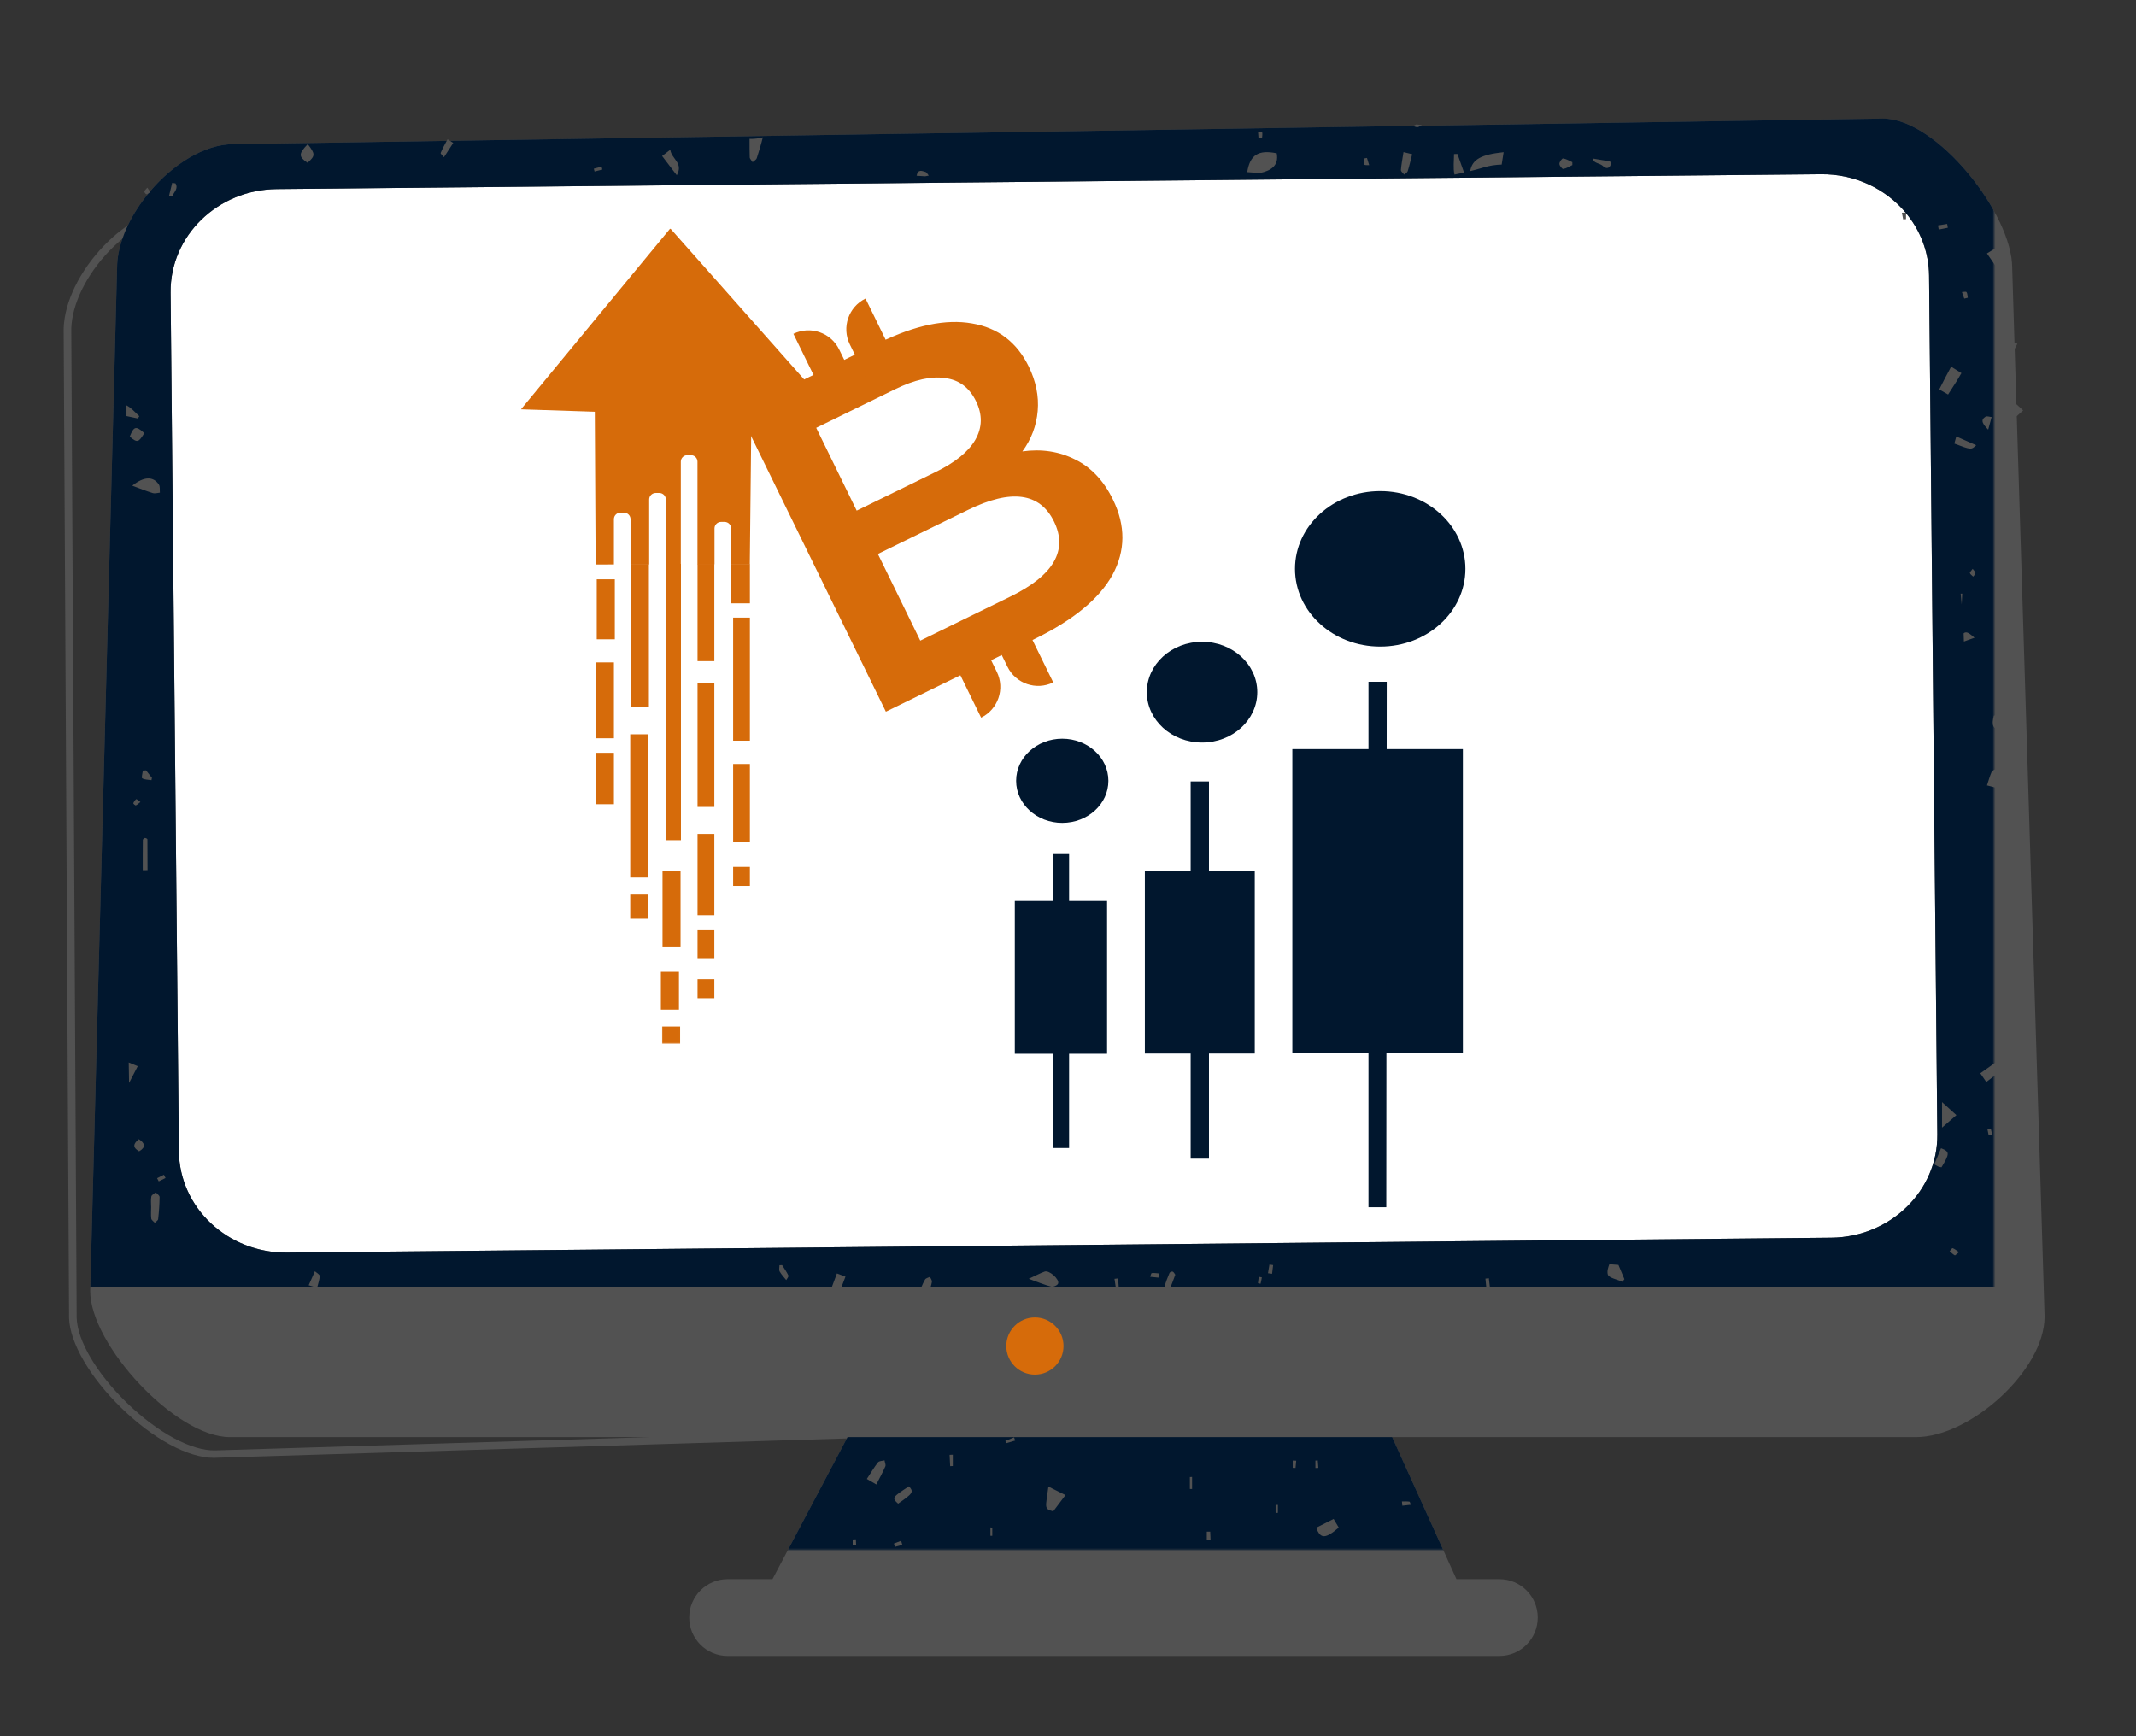 <?xml version="1.0" encoding="UTF-8"?>
<svg xmlns="http://www.w3.org/2000/svg" width="1513" height="1230" viewBox="0 0 1513 1230" fill="none">
  <rect x="0" y="0" width="1513" height="1230" fill="#333333" stroke="none"/>
  <mask id="mask0_314_575" style="mask-type:luminance" maskUnits="userSpaceOnUse" x="43" y="84" width="1407" height="1091">
    <path d="M43.459 84.019H1449.68V1174.12H43.459V84.019Z" fill="white"></path>
  </mask>
  <g mask="url(#mask0_314_575)">
    <path d="M152.583 1027.45C135.768 1027.96 111.569 1014.89 89.699 993.589C68.397 972.798 54.849 949.764 54.309 933.517L50.503 235.718C49.935 218.875 58.939 198.368 74.589 180.815C78.423 176.526 82.485 172.635 86.688 169.17C84.274 176.157 82.939 183.116 82.939 189.705L63.966 911.96L63.881 914.516C63.881 952.632 124.464 1018.04 162.779 1018.04H459.986L152.583 1027.45ZM1447.64 911.96L1428.55 294.796C1430.2 293.319 1431.39 292.211 1433.07 290.734C1431.39 289.172 1429.8 287.723 1428.29 286.332L1427.07 247.164C1427.73 245.943 1428.32 244.75 1428.98 243.529C1428.21 243.188 1427.58 242.904 1426.93 242.648L1425.31 189.705C1425.31 151.617 1372.08 84.019 1333.77 84.019L1006.28 89.103C1006.57 88.932 1006.85 88.79 1007.14 88.62C1005.86 88.478 1004.58 88.307 1003.27 88.137C1002.54 88.478 1001.85 88.79 1001.12 89.103C1001.12 89.131 1001.17 89.131 1001.2 89.159L318.739 99.754C318.086 99.328 317.574 98.987 317.035 98.646C316.836 98.987 316.609 99.385 316.41 99.782L165.364 102.14C144.743 102.14 122.447 116.483 106.229 135.655C105.69 134.916 105.15 134.093 104.326 132.928C103.389 134.093 102.395 134.86 102.253 135.74C102.168 136.308 103.389 137.7 103.843 137.643C104.27 137.586 104.639 137.416 105.036 137.132C99.271 144.204 94.3 151.816 90.579 159.627C83.564 164.455 76.747 170.42 70.527 177.407C54.025 195.897 44.51 217.767 45.106 235.803L48.913 931.046V933.631C49.481 951.212 63.654 975.61 85.865 997.282C108.644 1019.46 133.212 1032.73 151.617 1032.73C152.015 1032.73 152.384 1032.73 152.781 1032.67L599.841 1018.98L547.182 1118.67H515.371C500.346 1118.67 488.19 1130.86 488.19 1145.86C488.19 1160.88 500.346 1173.07 515.371 1173.07H1062.07C1077.09 1173.07 1089.25 1160.88 1089.25 1145.86C1089.25 1130.86 1077.09 1118.67 1062.07 1118.67H1031.65L986.119 1018.04H1357.2C1395.49 1018.04 1448.26 970.782 1448.26 932.665L1447.64 911.96Z" fill="#525252"></path>
  </g>
  <path d="M627.761 765.714C626.852 766.765 625.943 767.645 626.795 769.094C627.051 768.128 627.392 767.163 627.846 766.254C627.818 766.055 627.789 765.884 627.761 765.714ZM1121.8 781.79C1120.83 770.997 1103.54 762.249 1085.22 753.018L1083.82 752.28C1076.64 748.672 1070.42 746.826 1065.33 746.826C1061.19 746.826 1057.86 748.104 1055.71 750.547C1053.46 753.075 1052.55 756.654 1053.09 761.141C1054.12 769.861 1061.84 778.438 1067.24 783.494L1002.02 787.329C969.02 770.202 948.599 707.148 991.998 674.967C1037.7 641.083 1019.95 565.048 1005.72 549.37C991.515 533.663 965.811 487.48 998.928 434.112C1021.34 397.983 1010.83 367.195 1001.71 351.062C1002.02 349.613 1002.37 348.165 1002.73 346.574C1001.68 347 1000.75 347.426 999.781 347.852C996.23 342.172 993.333 338.962 993.333 338.962L887.277 345.239C909.943 324.846 921.19 290.763 923.917 281.39C929.398 282.1 942.549 282.895 950.502 276.164C954.933 272.386 957.063 266.99 956.807 260.116C956.438 249.692 948.854 235.832 939.879 222.88C930.137 199.533 922.269 181.185 907.67 179.026C907.045 178.941 906.421 178.913 905.739 178.913C893.071 178.913 878.245 196.466 862.51 215.041L861.26 216.518C850.893 228.759 846.775 239.581 849.729 246.994C851.007 250.289 854.302 254.407 862.68 255.401C864.441 255.6 866.259 255.6 868.247 255.401C864.385 268.069 853.478 290.024 824.053 294.228C823.002 294.37 821.78 294.455 820.502 294.455C814.424 294.455 806.727 292.779 797.752 290.82C785.482 288.093 770.172 284.741 753.386 284.741C736.061 284.741 720.127 288.235 704.619 295.336C672.723 309.906 656.221 328.027 633.953 372.875C610.833 419.285 585.64 428.09 547.211 428.09C541.303 428.09 534.77 427.835 527.357 427.38C527.357 427.38 526.477 427.295 524.971 427.295C519.49 427.295 501.454 428.772 499.75 447.83C499.238 453.255 500.289 457.771 502.249 461.435C502.817 464.02 507.816 485.237 522.87 490.52C531.106 493.417 548.12 497.308 567.888 497.308C587.372 497.308 609.555 493.53 628.641 481.345C668.036 456.152 679.766 429.226 689.225 401.534C698.711 373.67 734.925 351.147 763.697 355.209C771.962 356.345 779.773 358.305 787.328 360.208C809.681 365.831 832.772 371.625 868.787 357.055C874.638 354.726 879.949 351.374 884.778 347.37C888.782 357.793 906.023 408.237 876.711 439.48C843.878 474.444 849.161 532.896 874.78 562.577C894.463 585.413 904.432 608.789 890.316 643.61H890.259C890.174 643.895 890.089 644.15 889.975 644.434C885.715 654.688 879.381 665.963 870.576 678.461C836.294 727.37 867.821 782.301 875.831 794.77L823.825 797.838C790.821 780.711 770.4 717.657 813.771 685.505C859.499 651.592 841.747 575.529 827.518 559.851C813.316 544.172 787.612 497.961 820.729 444.592L742.65 448.029C742.338 447.745 741.912 447.404 741.77 447.489C741.457 447.631 741.202 447.83 740.946 448.114L698.512 449.96C665.679 484.953 670.962 543.377 696.581 573.086C708.908 587.373 717.429 601.915 718.593 619.298C718.337 619.298 718.082 619.269 717.826 619.241C717.769 619.894 717.684 620.547 717.627 621.201L718.707 621.286C718.962 628.955 717.826 637.191 714.929 646.224C714.759 646.28 714.645 646.337 714.617 646.422C714.531 646.848 714.503 647.274 714.475 647.7C710.441 659.857 703.284 673.433 692.406 688.998C658.095 737.879 689.622 792.782 697.66 805.279L642.729 808.489C609.725 791.362 589.304 728.308 632.675 696.184C666.786 670.877 665.565 622.223 656.874 592.599C657.527 593.167 658.152 593.764 658.862 594.445C659.032 594.218 659.174 594.019 659.316 593.82C659.032 593.082 658.72 592.372 658.408 591.662C658.124 591.037 657.158 589.106 657.016 588.765C656.533 588.395 656.107 587.998 655.624 587.629C655.539 587.685 655.454 587.827 655.397 587.913C652.67 580.017 649.461 573.882 646.45 570.53L513.781 578.369C539.4 608.022 550.25 644.093 511.31 699.649C477.027 748.53 508.526 803.49 516.536 815.93L449.988 819.878L418.29 282.384C423.005 286.559 430.532 291.842 439.536 293.063C445.955 293.944 450.954 291.643 453.368 286.815C456.918 279.686 454.05 268.211 446.012 257.617L444.847 256.083C432.804 240.177 423.289 227.595 411.786 227.595C411.247 227.595 410.707 227.623 410.167 227.68C399.374 228.816 390.939 246.284 382.02 264.774L381.367 266.166C375.914 277.442 374.749 286.616 378.129 291.984C379.549 294.256 382.418 296.926 388.042 296.926C388.042 296.926 388.042 296.926 388.07 296.926C388.894 296.926 389.831 296.841 390.74 296.727C399.459 295.534 407.895 287.695 412.837 282.157L444.705 822.889C444.79 824.337 445.983 825.473 447.403 825.473H447.574L1066.95 788.948C1062.66 793.606 1057.27 801.019 1055.88 809.966C1055 815.788 1056.81 819.31 1058.49 821.241C1060.9 824.053 1064.65 825.587 1069.28 825.587C1075.9 825.587 1083.71 822.548 1091.21 817.095L1092.8 815.93C1109.61 803.689 1122.85 794.003 1121.8 781.79ZM1372.28 803.518C1372.68 843.566 1339.02 876.371 1297.16 876.769L203.225 887.306C161.359 887.676 127.077 855.552 126.708 815.504L120.828 207.202C120.431 167.154 154.088 134.349 195.982 133.951L1289.89 123.442C1314.11 123.186 1335.76 133.866 1349.84 150.623C1348.94 150.652 1348.06 150.652 1347.17 150.68C1347.46 152.242 1347.77 153.833 1348.06 155.395C1348.74 155.395 1349.45 155.31 1350.1 155.253V150.993C1360.18 163.149 1366.29 178.487 1366.43 195.244L1372.28 803.518ZM1075.79 783.636L1078.66 785.766L1075.84 787.953C1075.7 788.067 1063.23 797.951 1061.24 810.818C1060.93 812.863 1060.9 815.76 1062.61 817.72C1064.31 819.708 1067.18 820.134 1069.28 820.134C1074.68 820.134 1081.52 817.407 1088 812.692L1089.59 811.528C1105.01 800.28 1117.17 791.419 1116.37 782.273C1115.69 774.462 1098.2 765.657 1082.77 757.846L1081.35 757.136C1075.05 753.955 1069.51 752.28 1065.36 752.28C1062.78 752.28 1060.9 752.904 1059.77 754.154C1058.29 755.83 1058.26 758.528 1058.49 760.516C1059.57 769.634 1071.36 780.313 1075.79 783.636ZM414.939 270.739L417.183 273.494C417.268 273.636 427.379 285.934 440.246 287.667C444.307 288.207 447.148 287.099 448.511 284.401C450.67 280.055 449.392 271.108 441.666 260.911L440.501 259.349C429.822 245.233 420.591 233.02 411.786 233.02C411.445 233.02 411.076 233.02 410.735 233.077C402.953 233.9 394.432 251.567 386.905 267.16L386.252 268.523C381.793 277.783 380.486 285.48 382.759 289.115C383.753 290.706 385.485 291.473 388.042 291.473C388.666 291.473 389.348 291.416 390.03 291.331C400.965 289.854 412.752 273.778 412.837 273.607L414.939 270.739ZM945.645 242.648C948.996 249.124 951.183 255.259 951.354 260.287C951.553 265.513 950.104 269.347 946.98 271.989C938.97 278.834 922.639 275.681 922.497 275.652C921.076 275.368 919.685 276.249 919.344 277.641C919.173 278.237 903.325 337.258 866.742 352.028C832.403 365.917 811.158 360.577 788.663 354.925C780.966 352.993 773.013 351.005 764.464 349.812C733.362 345.438 694.309 369.722 684.084 399.773C674.938 426.5 663.634 452.517 625.716 476.773C589.105 500.148 540.366 490.917 524.659 485.379C518.155 483.106 513.866 476.659 511.196 470.836C514.888 473.165 518.78 474.557 521.79 475.154C523.381 475.58 539.883 479.783 561.668 479.783C595.609 479.783 640.258 469.501 660.254 420.365C681.811 367.422 718.82 334.503 756.88 334.503C766.082 334.503 775.313 336.463 784.289 340.269C795.252 344.927 807.039 347.313 819.309 347.313C858.448 347.313 904.773 320.728 916.134 262.474C918.435 264.036 920.792 265.314 923.207 266.28C925.848 267.359 928.404 267.927 930.79 267.927C935.562 267.927 939.68 265.683 942.35 261.65C945.474 256.992 946.497 250.289 945.645 242.648Z" fill="white"></path>
  <mask id="mask1_314_575" style="mask-type:luminance" maskUnits="userSpaceOnUse" x="26" y="63" width="1387" height="1035">
    <path d="M26 63H1412.42V1097.74H26V63Z" fill="white"></path>
  </mask>
  <g mask="url(#mask1_314_575)">
    <path d="M973.11 763.669C973.11 763.328 973.082 762.959 973.054 762.589C973.622 762.533 974.19 762.39 974.729 762.476C974.843 762.476 974.9 763.186 974.957 763.612C974.332 763.64 973.707 763.669 973.11 763.669ZM966.038 427.153C967.004 426.982 967.998 426.812 968.992 426.613C969.077 427.096 969.191 427.579 969.304 428.061C968.339 428.26 967.401 428.544 966.464 428.686C966.379 428.686 966.18 427.664 966.038 427.153ZM965.584 721.718C965.413 720.638 965.243 719.588 965.072 718.508C965.356 718.508 965.612 718.423 965.868 718.395C965.754 719.502 965.64 720.61 965.584 721.718ZM961.295 594.189C961.692 592.798 961.92 591.519 962.403 590.383C962.573 589.957 963.397 589.474 963.823 589.588C964.22 589.673 964.732 590.412 964.732 590.923C964.959 594.161 964.135 595.013 961.295 594.189ZM961.181 619.127C960.443 617.906 959.733 616.599 959.221 615.264C959.136 614.952 959.789 614.384 960.414 613.446C961.124 614.412 961.749 614.923 961.948 615.548C962.317 616.684 962.431 617.934 962.63 619.098C962.147 619.098 961.323 619.326 961.181 619.127ZM960.784 730.267C959.534 731.091 957.574 730.863 955.898 731.091C955.756 730.807 955.643 730.551 955.444 730.295C956.921 728.79 958.369 727.313 959.818 725.808C960.102 725.893 960.386 725.95 960.642 726.007C960.755 727.512 961.408 729.869 960.784 730.267ZM956.722 759.465C956.58 759.465 956.552 757.988 956.466 757.164C957.716 757.363 958.994 757.59 960.244 757.789C960.272 758.272 960.244 758.755 960.272 759.238C959.079 759.351 957.886 759.55 956.722 759.465ZM956.268 486.344C956.41 486.997 956.58 487.65 956.75 488.247C956.353 488.332 955.984 488.417 955.586 488.474C955.529 487.849 955.444 487.168 955.387 486.514C955.671 486.458 955.955 486.401 956.268 486.344ZM954.847 414.968C954.791 414.57 955.273 414.116 955.529 413.718C955.898 414.002 956.296 414.286 957.489 415.138C956.75 415.479 956.268 415.905 955.813 415.877C955.444 415.848 954.876 415.309 954.847 414.968ZM947.832 351.857C944.367 351.601 941.299 351.374 938.232 351.147C938.09 350.096 938.033 349.215 938.033 348.363C940.021 348.363 942.038 348.306 944.026 348.221C945.418 348.136 946.809 348.051 948.201 347.966C948.059 349.215 947.974 350.522 947.832 351.857ZM944.338 681.215C944.31 680.079 944.566 678.915 944.793 677.779C945.304 677.807 945.844 677.864 946.355 677.892C946.44 679.114 946.497 680.363 946.611 681.641C945.787 681.499 944.338 681.357 944.338 681.215ZM942.663 452.829C942.35 452.829 942.066 452.8 941.754 452.8C940.447 451.011 938.97 449.25 937.834 447.318C937.522 446.807 938.118 445.728 938.289 444.904H939.197C940.504 446.722 941.924 448.483 943.06 450.414C943.344 450.954 942.805 452.005 942.663 452.829ZM941.924 485.009C940.958 484.725 940.22 484.526 939.254 484.299C939.68 482.85 939.908 481.629 940.447 480.493C940.674 480.038 941.47 479.84 942.009 479.499C942.322 480.067 942.947 480.692 942.918 481.175C942.776 482.396 942.322 483.617 941.924 485.009ZM939.112 508.981C939.51 508.867 939.936 508.754 940.334 508.64C940.674 509.861 941.015 511.14 941.299 512.389C940.873 512.474 940.447 512.616 939.993 512.73C939.68 511.452 939.368 510.202 939.112 508.981ZM938.629 561.327C938.345 561.015 938.061 560.731 937.806 560.418C938.743 559.027 939.652 557.635 940.618 556.243C940.902 557.493 941.441 558.743 941.413 559.992C941.299 562.293 939.766 561.412 938.629 561.327ZM936.584 350.948C935.306 350.351 933.176 350.011 932.92 349.102C932.835 348.846 932.75 348.562 932.693 348.278C933.858 348.335 934.994 348.363 936.13 348.363C936.414 349.016 936.67 349.67 936.954 350.295C936.84 350.522 936.698 350.721 936.584 350.948ZM935.164 739.384C934.284 739.1 933.46 738.845 932.608 738.589C932.75 738.22 932.977 737.51 933.034 737.51C933.858 737.68 934.71 737.993 935.534 738.248C935.391 738.617 935.278 738.987 935.164 739.384ZM930.875 457.998C931.159 456.833 931.131 455.612 931.5 454.504C931.671 453.993 932.58 453.226 932.835 453.34C933.432 453.567 934.227 454.306 934.199 454.845C934.17 456.635 933.858 458.396 933.602 460.299C931.33 460.611 930.364 460.071 930.875 457.998ZM928.603 584.191C928.518 583.822 928.291 583.112 928.376 583.055C929.029 582.686 929.796 582.459 930.535 582.175C930.677 582.601 930.819 583.055 930.961 583.51C930.165 583.737 929.399 583.993 928.603 584.191ZM928.774 642.446C928.064 642.218 926.672 642.105 926.672 641.821C926.587 640.741 926.871 639.662 927.041 638.554C927.609 638.611 928.177 638.64 928.774 638.696V642.446ZM925.365 590.468C925.195 589.787 925.024 589.162 924.826 588.48C925.309 588.423 926.189 588.281 926.217 588.367C926.388 588.992 926.388 589.673 926.473 590.298C926.104 590.355 925.735 590.412 925.365 590.468ZM920.48 776.649C921.73 773.894 922.837 773.922 924.684 775.74C923.178 776.081 922.127 776.308 920.48 776.649ZM919.344 545.251C919.685 543.291 921.531 541.587 922.781 539.798C923.178 539.94 923.548 540.139 923.945 540.281L923.604 548.603C923.349 548.773 923.121 548.944 922.837 549.114C921.588 547.808 919.202 546.302 919.344 545.251ZM913.209 759.124C914.487 756.966 915.737 755.006 917.043 752.819C918.009 753.358 918.776 753.813 919.486 754.239C917.867 759.039 915.538 760.942 913.209 759.124ZM911.846 785.397C911.789 784.545 911.704 783.693 911.675 782.869C911.959 782.84 912.243 782.812 912.47 782.784C912.584 783.636 912.698 784.459 912.811 785.283C912.47 785.312 912.13 785.34 911.846 785.397ZM915.595 466.064C916.418 466.803 917.072 467.428 917.64 467.939C915.169 472.256 913.834 472.796 911.42 470.382C912.726 469.047 914.033 467.683 915.595 466.064ZM905.086 609.498C907.756 607.539 907.954 607.595 909.034 610.521C907.074 612.566 906.023 611.373 905.086 609.498ZM905.313 636.055C905.398 634.777 905.483 633.442 905.597 632.164C906.108 632.135 906.591 632.135 907.102 632.135C907.244 633.413 907.386 634.748 907.528 636.027C906.79 636.055 906.051 636.055 905.313 636.055ZM905.313 681.471C905.37 680.733 905.427 679.966 905.455 679.256H906.392C906.449 680.051 906.449 680.789 906.506 681.613C906.137 681.556 905.739 681.499 905.313 681.471ZM905.171 785.766H904.234C904.177 784.942 904.148 784.147 904.092 783.352C904.489 783.323 904.858 783.323 905.256 783.295C905.228 784.119 905.199 784.914 905.171 785.766ZM901.791 558.004C901.791 557.663 902.444 557.038 902.757 557.067C903.183 557.067 903.552 557.635 904.148 558.118C903.552 558.544 903.098 559.027 902.728 558.998C902.359 558.998 901.791 558.373 901.791 558.004ZM898.468 647.842C898.383 647.842 898.127 646.394 897.928 645.598C899.263 645.513 900.655 645.456 901.99 645.371C902.075 645.939 902.189 646.507 902.274 647.075C901.024 647.359 899.746 647.7 898.468 647.842ZM899.547 773.78C899.348 772.587 899.263 771.366 899.121 770.173C899.405 770.144 899.689 770.144 900.002 770.116C900.115 770.258 900.314 770.372 900.342 770.514C900.428 771.593 900.456 772.729 900.513 773.837C900.172 773.808 899.547 773.837 899.547 773.78ZM896.593 686.811C896.338 686.157 895.77 685.476 895.912 684.879C896.11 683.573 896.679 682.295 897.218 680.562C898.212 680.988 898.922 681.301 899.774 681.67C899.263 683.118 898.951 684.453 898.326 685.646C898.042 686.186 897.19 686.441 896.593 686.811ZM893.497 721.121C893.015 721.064 892.56 721.036 892.077 721.008C892.219 720.042 892.276 719.048 892.39 718.082C892.816 718.111 893.242 718.139 893.668 718.167C893.611 719.161 893.526 720.156 893.497 721.121ZM889.833 724.672C889.805 724.7 888.925 724.586 888.925 724.558C888.925 723.82 889.01 723.109 889.095 722.399C889.436 722.428 889.777 722.456 890.117 722.513C890.032 723.223 889.947 723.962 889.833 724.672ZM895.571 460.526C895.145 460.299 894.804 459.276 895.003 458.822C895.571 457.345 896.423 455.953 897.36 454.192C898.326 454.845 899.008 455.271 899.831 455.839C898.922 457.345 898.155 458.765 897.218 460.071C896.934 460.441 895.912 460.753 895.571 460.526ZM888.783 492.365C888.641 489.894 888.527 487.736 888.328 484.895C890.828 486.543 892.958 487.934 895.77 489.809C893.043 490.803 891.055 491.542 888.783 492.365ZM878.671 450.329C878.046 449.846 877.024 449.449 876.967 448.881C876.683 446.949 876.541 444.989 876.541 443.03C877.393 442.888 878.217 442.66 879.012 442.405C879.381 444.45 879.75 446.495 879.978 448.568C880.034 449.108 879.126 449.733 878.671 450.329ZM874.326 499.523C874.07 499.58 873.303 498.784 873.388 498.642C873.587 498.103 874.041 497.591 874.496 497.307C874.666 497.222 875.234 497.875 875.888 498.415C875.234 498.87 874.837 499.409 874.326 499.523ZM899.519 434.566C899.973 434.878 900.57 435.645 900.456 435.957C900.229 436.525 899.547 437.235 899.036 437.292C896.707 437.576 894.349 437.633 891.907 437.775C893.81 432.634 895.713 431.896 899.519 434.566ZM896.167 378.868C896.678 379.01 897.076 379.521 897.644 380.032C897.105 380.515 896.536 381.168 896.394 381.083C895.912 380.828 895.457 380.345 895.315 379.833C895.23 379.606 895.968 378.839 896.167 378.868ZM899.547 541.076C898.724 541.701 898.297 542.212 897.9 542.212C897.616 542.184 897.048 541.502 897.076 541.161C897.105 540.82 897.673 540.281 898.042 540.252C898.468 540.224 898.894 540.678 899.547 541.076ZM900.456 485.407C899.49 484.356 898.553 483.362 897.417 482.169C898.269 481.061 899.121 478.562 901.053 479.698C903.467 481.118 900.911 483.276 900.456 485.407ZM902.189 385.628C902.501 385.571 903.154 386.11 903.211 386.423C903.382 387.616 903.382 388.837 903.467 390.03C903.154 390.115 902.757 390.172 902.444 390.257C902.047 389.064 901.592 387.871 901.308 386.593C901.251 386.309 901.848 385.628 902.189 385.628ZM905.001 656.789C905.029 657.925 905.086 659.033 905.171 660.197C904.944 660.197 904.716 660.197 904.518 660.226C904.461 659.09 904.404 657.953 904.319 656.789C904.546 656.789 904.745 656.789 905.001 656.789ZM908.92 443.513C911.562 442.746 914.089 441.638 916.702 440.786C917.214 440.644 917.895 441.07 918.549 441.24C918.236 441.808 918.066 442.632 917.583 442.888C914.544 444.535 911.42 446.04 908.153 447.688C906.563 445.7 906.08 444.336 908.92 443.513ZM908.352 393.666C909.573 394.376 910.851 394.83 910.851 395.199C910.681 397.33 910.283 399.488 909.801 401.59C909.744 401.817 908.437 401.704 907.443 401.76C907.727 399.119 908.011 396.818 908.352 393.666ZM911.846 418.546C912.243 418.575 912.726 418.973 912.811 419.285C912.868 419.569 912.414 419.967 912.044 420.563C911.618 420.023 911.164 419.711 911.164 419.399C911.136 419.086 911.647 418.49 911.846 418.546ZM918.35 396.051C917.583 396.478 916.844 396.847 915.282 397.756C915.538 396.364 915.652 395.313 915.794 395.313C916.589 395.228 917.441 395.398 918.35 396.051ZM914.913 347.199C915.794 347.284 916.617 347.341 917.498 347.398C917.384 347.88 917.299 348.363 917.157 348.818C917.043 349.301 916.418 349.67 916.049 350.039C915.652 349.585 914.856 349.073 914.856 348.59C914.856 348.108 914.885 347.682 914.913 347.199ZM916.475 709.931C912.783 707.715 912.385 706.181 915.027 704.023C918.123 705.954 918.265 706.522 916.475 709.931ZM912.754 518.467C916.504 516.99 919.742 515.712 923.803 514.093C922.213 517.928 920.934 521.052 919.401 524.688C917.072 522.472 915.083 520.654 912.754 518.467ZM923.576 354.186C923.888 355.407 924.201 356.657 924.513 357.878C924.087 357.992 923.661 358.077 923.235 358.191C922.894 356.969 922.61 355.748 922.269 354.527C922.724 354.413 923.121 354.299 923.576 354.186ZM925.706 412.639C925.593 413.775 925.479 414.939 925.365 416.075C924.882 415.933 924.371 415.82 923.86 415.706C924.087 414.655 924.314 413.576 924.57 412.497C924.911 412.553 925.309 412.61 925.706 412.639ZM927.496 513.781C927.126 513.809 926.757 513.809 926.388 513.809C926.388 513.156 926.388 512.503 926.445 511.85C926.445 511.821 927.325 511.793 927.325 511.821C927.41 512.474 927.439 513.128 927.496 513.781ZM930.563 434.395L930.421 437.15C930.08 437.15 929.739 437.093 929.37 437.065C929.484 436.156 929.597 435.247 929.683 434.31C929.995 434.338 930.279 434.367 930.563 434.395ZM925.11 349.783C928.177 351.345 931.188 352.851 934.539 354.555C933.432 356.43 932.494 357.963 931.33 359.98C928.83 356.628 926.615 353.589 924.4 350.55C924.627 350.295 924.882 350.039 925.11 349.783ZM961.039 563.23C961.266 563.827 961.38 564.48 961.55 565.105C961.181 565.19 960.84 565.304 960.471 565.389C960.272 564.736 960.074 564.139 959.875 563.486C960.272 563.401 960.982 563.173 961.039 563.23ZM963.283 352.254C963.34 352.254 963.453 352.879 963.539 353.163C962.63 353.419 961.749 353.618 960.897 353.845C960.784 353.447 960.727 353.078 960.642 352.68C961.522 352.51 962.403 352.34 963.283 352.254ZM970.213 377.675C969.077 378.726 967.913 379.833 966.521 381.112C965.612 380.061 964.874 379.18 964.164 378.328C967.771 375.147 968.424 375.119 970.213 377.675ZM972.116 451.891C972.258 452.374 971.861 452.999 971.719 453.539C971.207 453.34 970.497 453.283 970.213 452.914C969.503 452.062 969.02 451.096 968.168 449.761C969.077 449.307 969.73 448.937 970.611 448.483C971.207 449.761 971.775 450.812 972.116 451.891ZM973.139 461.463C973.025 460.469 972.94 459.702 972.826 458.68C975.184 459.958 975.184 459.958 973.139 461.463ZM984.102 385.77C984.471 385.287 985.664 385.429 986.46 385.258C986.602 385.599 986.659 385.912 986.744 386.224C985.352 388.894 983.96 391.507 982.455 394.376C981.489 393.921 980.722 393.552 979.586 393.012C981.148 390.485 982.512 388.013 984.102 385.77ZM985.267 342.058C984.812 344.074 983.705 344.33 982.37 343.165C982.171 342.995 981.887 342.881 981.603 342.768C982.853 342.512 984.045 342.285 985.267 342.058ZM988.533 410.793C988.505 411.9 988.618 413.036 988.306 414.087C988.249 414.371 986.857 414.258 986.062 414.314C986.318 413.093 986.545 411.843 986.801 410.594C987.397 410.679 987.965 410.736 988.533 410.793ZM983.392 557.067C983.761 557.237 984.187 557.606 984.244 557.976C984.5 559.169 984.557 560.418 984.756 561.611C982.284 560.844 982.569 559.112 982.569 557.521C982.569 557.351 983.193 557.01 983.392 557.067ZM988.988 648.211C988.902 646.876 988.846 645.513 988.732 643.752C991.998 645.854 991.998 646.024 988.988 648.211ZM878.444 708.283C877.677 707.658 876.768 706.948 875.604 706.011C877.052 704.591 878.359 703.313 880.006 701.722C880.716 702.319 881.54 703.085 882.648 704.023C881.085 705.613 879.836 706.863 878.444 708.283ZM875.831 719.133C875.433 719.048 875.036 718.963 874.638 718.877C873.076 716.378 871.485 713.85 869.781 711.123C870.633 710.47 871.428 709.931 872.366 709.22C874.041 711.55 875.746 713.566 876.939 715.895C877.308 716.577 876.229 718.054 875.831 719.133ZM872.082 738.163C872.394 736.203 872.905 734.3 873.388 732.227C874.411 732.596 875.178 732.88 876.143 733.221C875.49 735.124 874.922 736.913 874.212 738.674C874.07 739.015 873.275 739.526 873.104 739.441C872.621 739.157 872.053 738.504 872.082 738.163ZM876.058 764.663C872.991 763.498 869.951 762.305 866.6 761.056C867.594 759.011 868.446 757.25 869.582 754.864C871.996 758.215 874.212 761.198 876.399 764.18C876.285 764.322 876.172 764.492 876.058 764.663ZM870.406 775.115C871.457 772.758 872.707 772.104 874.524 774.149C872.877 776.933 872.479 777.046 870.406 775.115ZM868.361 768.497C867.168 768.497 865.975 768.469 864.754 768.469C864.953 767.759 864.896 766.907 865.322 766.48C866.884 764.89 867.566 766.509 868.446 767.304C868.446 767.702 868.389 768.099 868.361 768.497ZM865.634 738.93C866.146 739.555 866.799 740.038 866.799 740.435C866.742 740.861 866.032 741.23 865.634 741.628C865.237 741.174 864.697 740.776 864.555 740.293C864.498 740.038 865.095 739.555 865.634 738.93ZM862.51 748.161C861.402 749.24 860.209 750.177 858.846 751.313C857.568 748.928 859.442 745.69 861.629 745.832C862.056 745.832 862.624 746.343 862.766 746.769C862.908 747.167 862.766 747.877 862.51 748.161ZM875.036 687.066C875.405 686.924 875.973 687.35 876.797 687.634C875.746 688.714 875.32 689.452 874.894 689.452C874.439 689.452 873.985 688.77 873.53 688.373C874.041 687.89 874.439 687.294 875.036 687.066ZM996.997 390.314C997.594 390.541 998.218 390.769 998.843 391.024C998.446 391.848 998.048 392.728 997.65 393.552C997.253 393.41 996.827 393.268 996.401 393.126C996.599 392.16 996.798 391.223 996.997 390.314ZM1005.26 396.023C1005.57 396.392 1005.89 396.762 1006.17 397.074C1005.12 397.642 1004.15 398.267 1003.22 398.977C1003.02 398.75 1002.82 398.551 1002.65 398.324C1003.53 397.557 1004.3 396.847 1005.26 396.023ZM1009.01 368.245C1009.04 368.927 1009.1 369.608 1009.13 370.262C1008.81 370.262 1008.19 370.319 1008.19 370.29C1008.13 369.637 1008.07 368.984 1008.05 368.302C1008.36 368.274 1008.67 368.274 1009.01 368.245ZM995.577 566.184C995.35 566.582 994.242 566.383 993.504 566.468C993.447 565.36 993.418 564.253 993.362 562.662C996.088 563.656 996.514 564.821 995.577 566.184ZM998.843 638.753C998.673 639.151 998.474 639.577 998.304 639.975C997.48 639.634 996.599 639.264 995.719 638.924C995.861 638.554 995.975 638.214 996.117 637.844C996.997 638.157 997.906 638.469 998.843 638.753ZM996.514 610.549C996.884 610.464 997.253 610.407 997.594 610.35C997.991 611.43 998.389 612.509 998.957 614.043C997.821 613.929 996.656 613.986 996.628 613.816C996.457 612.765 996.514 611.629 996.514 610.549ZM996.315 663.606C996.401 662.697 996.94 661.845 997.281 660.964C998.105 662.185 998.957 663.378 999.979 664.855C997.395 665.764 996.117 665.679 996.315 663.606ZM1009.35 626.114C1008.22 627.903 1008.13 627.875 1006.23 625.489C1007.51 625.716 1008.42 625.915 1009.35 626.114ZM1014.32 617.65C1014.95 617.735 1015.57 617.849 1016.17 617.962C1016 619.383 1015.8 620.774 1015.6 622.194C1014.92 621.996 1013.58 621.712 1013.58 621.513C1013.67 620.235 1014.04 618.928 1014.32 617.65ZM991.998 674.967C1037.7 641.082 1019.95 565.048 1005.72 549.37C991.515 533.663 965.811 487.48 998.929 434.111C1021.34 397.983 1010.83 367.194 1001.71 351.061C1001.4 352.34 1001.12 353.589 1000.83 355.009C998.133 353.646 995.747 352.425 992.68 350.891C995.236 349.783 997.423 348.846 999.781 347.852C996.23 342.171 993.333 338.962 993.333 338.962L887.277 345.239L884.011 345.438C884.011 345.438 884.323 346.119 884.778 347.369C888.783 357.793 906.023 408.236 876.711 439.479C843.878 474.443 849.161 532.896 874.78 562.577C894.463 585.413 904.432 608.788 890.316 643.61C890.657 643.354 890.998 643.07 891.396 642.786C892.077 643.866 892.674 644.746 893.441 645.797C891.538 647.217 889.748 648.524 887.845 649.915C888.129 649.291 888.413 648.637 888.641 647.956C889.123 646.791 889.578 645.598 889.975 644.434C885.715 654.687 879.381 665.963 870.576 678.46C836.294 727.37 867.821 782.301 875.831 794.77L1002.02 787.328C969.02 770.201 948.599 707.147 991.998 674.967ZM1436.98 898.355V892.702C1441.67 894.946 1441.67 894.946 1436.98 898.355ZM1429.4 749.183C1428.44 748.956 1427.07 747.025 1427.24 746.059C1428.15 740.577 1429.34 735.124 1430.82 729.784C1431.13 728.733 1433.26 727.512 1434.46 727.597C1435.54 727.682 1436.44 729.5 1437.1 730.21C1435.51 736.601 1434.31 742.026 1432.72 747.337C1432.44 748.274 1430.37 749.41 1429.4 749.183ZM1406.96 766.48C1405.34 764.095 1404.18 762.447 1402.73 760.317C1408.44 756.255 1413.89 752.421 1419.63 748.36C1421.02 750.234 1422.16 751.711 1423.66 753.784C1418.13 758.016 1412.87 762.021 1406.96 766.48ZM1408.64 804.228C1408.35 802.836 1408.07 801.444 1407.79 800.024C1408.58 799.882 1409.38 799.683 1410.14 799.513C1410.46 800.819 1410.85 802.154 1410.94 803.518C1410.94 803.717 1409.43 804.001 1408.64 804.228ZM1384.33 314.223C1384.7 312.775 1385.09 311.298 1385.69 309.196C1390.63 311.383 1395.03 313.314 1399.81 315.388C1396.25 318.739 1396.25 318.739 1384.33 314.223ZM1397.68 408.463C1396.85 407.64 1395.63 406.93 1395.35 405.936C1395.2 405.311 1396.4 404.288 1397.31 402.953C1398.21 404.231 1399.27 405.084 1399.27 405.907C1399.27 406.759 1398.27 407.64 1397.68 408.463ZM1391.11 454.448C1391.06 452.516 1390.97 450.585 1390.89 448.653C1393.1 446.75 1395.35 449.079 1398.64 451.749C1395.54 452.857 1393.3 453.652 1391.11 454.448ZM1389.52 428.26C1389.3 425.704 1389.07 423.091 1388.81 420.535H1389.92C1389.75 423.176 1389.69 425.732 1389.52 428.26ZM1384.64 889.237C1383.3 888.527 1382.2 887.363 1381 886.34C1381.71 885.602 1382.71 884.04 1383.1 884.182C1384.55 884.693 1385.77 885.744 1387.65 886.993C1386.14 888.101 1385.04 889.408 1384.64 889.237ZM1375.24 826.893C1374.56 826.751 1373.79 826.723 1373.14 826.439C1372.23 826.07 1371.43 825.53 1370.12 824.82C1371.69 821.042 1373.22 817.407 1374.9 813.402C1381.14 815.845 1381.12 817.094 1375.24 826.893ZM1297.16 876.768L203.225 887.306C161.359 887.675 127.077 855.552 126.708 815.504L120.828 207.201C120.431 167.153 154.088 134.348 195.982 133.951L1289.89 123.442C1314.11 123.186 1335.76 133.865 1349.84 150.623H1350.1V150.992C1360.18 163.149 1366.29 178.486 1366.43 195.244L1372.28 803.518C1372.68 843.566 1339.02 876.371 1297.16 876.768ZM1149.24 908.012C1145.6 906.307 1139.52 905.313 1138.87 902.785C1138.24 900.627 1139.01 898.099 1139.95 895.543C1142.11 895.713 1144.27 895.884 1146.4 896.054C1147.82 899.434 1149.24 902.785 1150.63 906.165C1150.14 906.79 1149.72 907.415 1149.24 908.012ZM901.053 902.331C900.115 902.189 899.121 902.075 898.155 901.933C898.496 899.888 898.837 897.843 899.178 895.798C900.03 895.912 900.911 896.026 901.791 896.168C901.564 898.241 901.308 900.286 901.053 902.331ZM892.901 909.375C892.731 909.375 891.055 909.091 891.055 909.034C891.168 907.472 891.452 905.995 891.68 904.49C892.39 904.603 893.1 904.717 893.81 904.859C893.526 906.364 893.299 907.87 892.901 909.375ZM820.559 905.058C818.599 904.859 816.668 904.66 814.708 904.461C815.077 903.581 815.333 901.933 815.816 901.848C817.463 901.649 819.253 901.933 820.957 902.075C820.815 903.069 820.701 904.035 820.559 905.058ZM749.495 909.261C749.041 910.483 746.059 911.817 744.667 911.448C739.696 910.142 734.925 908.125 728.704 905.881C733.277 903.78 736.544 901.99 740.009 900.74C743.19 899.633 750.575 906.165 749.495 909.261ZM556.924 906.79C555.334 904.774 553.459 902.899 552.238 900.655C551.613 899.519 552.124 897.758 552.124 896.253C552.721 896.253 553.346 896.224 553.999 896.224C555.533 898.639 557.265 900.996 558.458 903.581C558.799 904.262 557.493 905.682 556.924 906.79ZM121.964 129.548C122.731 129.662 123.47 129.804 124.265 129.889C126.566 133.667 123.157 136.081 121.993 139.063C121.254 138.893 120.516 138.722 119.777 138.552C120.487 135.513 121.226 132.531 121.964 129.548ZM112.449 836.863C112.052 836.124 111.682 835.357 111.285 834.619C112.904 833.795 114.523 833 116.113 832.176C116.483 832.971 116.852 833.71 117.249 834.477C115.659 835.272 114.04 836.067 112.449 836.863ZM112.023 863.618C111.938 864.555 110.49 865.351 109.666 866.203C108.785 865.237 107.28 864.3 107.138 863.22C106.797 860.55 107.053 857.824 107.053 855.097C107.053 852.626 106.712 850.013 107.195 847.599C107.422 846.434 109.211 845.611 110.348 844.617C111.285 845.753 113.046 846.86 113.046 847.968C112.989 853.194 112.62 858.392 112.023 863.618ZM101.117 616.457C101.117 609.3 101.088 602.17 101.173 595.013C101.173 594.53 102.054 593.678 102.622 593.621C103.19 593.536 104.411 594.189 104.411 594.558C104.497 601.83 104.497 609.129 104.497 616.429C103.36 616.457 102.224 616.457 101.117 616.457ZM98.56 815.589C93.59 812.805 94.499 810.079 98.362 806.983C102.707 809.908 103.531 812.607 98.56 815.589ZM91.176 752.677C93.249 753.5 95.351 754.381 97.566 755.29C95.436 759.408 93.419 763.328 91.431 767.162C91.346 762.334 91.261 757.505 91.176 752.677ZM89.585 287.155C93.022 288.888 95.72 292.126 98.674 294.824C98.305 295.335 97.992 295.903 97.623 296.443C95.038 295.875 92.454 295.335 89.585 294.739V287.155ZM91.886 309.338C94.868 301.868 96.26 301.499 102.224 306.81C98.049 313.598 97.311 313.769 91.886 309.338ZM99.469 568.115C98.049 569.223 97.225 570.132 96.203 570.53C95.805 570.672 94.3 569.28 94.414 569.024C94.84 567.917 95.578 566.837 96.487 566.099C96.714 565.9 98.049 567.15 99.469 568.115ZM107.621 551.017C107.507 551.557 107.365 552.096 107.28 552.664C105.036 552.295 102.508 552.437 100.719 551.329C100.037 550.903 100.975 547.779 101.173 545.876C101.94 545.819 102.707 545.791 103.446 545.734C104.866 547.495 106.229 549.228 107.621 551.017ZM112.535 343.251C113.5 344.671 113.046 347.057 113.245 348.988C111.597 349.13 109.78 349.755 108.303 349.329C103.588 347.88 99.015 346.034 93.675 344.046C101.997 337.428 108.53 337.286 112.535 343.251ZM217.994 102.111C223.447 109.212 223.391 110.32 217.852 115.347C211.405 110.944 211.405 108.985 217.994 102.111ZM426.13 118.073C426.3 118.755 426.47 119.408 426.669 120.118C424.823 120.573 422.977 121.027 421.159 121.482C420.989 120.8 420.79 120.175 420.62 119.494C422.466 119.039 424.283 118.556 426.13 118.073ZM474.784 106.088C475.607 112.705 484.327 115.404 479.385 124.152C475.38 118.897 472.341 114.921 468.989 110.518C470.694 109.183 472.171 108.076 474.784 106.088ZM530.936 98.334C531.277 98.334 531.646 98.39 532.015 98.39C534.855 98.39 537.667 97.964 540.337 97.283C539.144 102.253 537.611 107.167 536.048 112.052C535.679 113.188 534.117 113.927 533.123 114.892C532.413 113.699 531.078 112.592 531.05 111.37C530.908 107.053 530.908 102.708 530.936 98.334ZM655.454 121.766C656.448 122.05 657.101 123.498 657.896 124.407C657.044 124.549 656.164 124.72 655.283 124.89C653.267 124.748 651.25 124.635 649.262 124.493C650.228 119.55 653.21 121.169 655.454 121.766ZM904.347 108.615C905.966 117.023 900.626 120.885 892.418 122.59C889.436 122.391 886.425 122.163 883.443 121.936C885.374 109.723 891.424 105.917 904.347 108.615ZM894.065 93.817C894.321 95.181 894.009 96.629 893.923 98.021H891.452C891.339 96.431 891.225 94.868 891.112 93.278C892.106 93.477 893.952 93.448 894.065 93.817ZM968.282 111.91C968.793 113.614 969.333 115.318 969.844 117.023C968.651 116.909 966.72 117.165 966.436 116.597C965.839 115.404 966.095 113.756 966.01 112.308C966.748 112.166 967.543 112.052 968.282 111.91ZM994.157 107.763C996.741 108.36 998.304 108.757 1000.29 109.24C999.184 113.557 998.332 117.449 997.139 121.255C996.827 122.249 995.492 122.874 994.64 123.697C993.844 122.646 992.254 121.482 992.311 120.459C992.623 116.483 993.418 112.535 994.157 107.763ZM1029.94 109.127C1030.74 109.127 1031.56 109.127 1032.36 109.098C1033.89 113.472 1035.45 117.875 1037.05 122.277C1034.77 122.76 1032.53 123.243 1030.26 123.669C1029.21 119.039 1029.94 114.012 1029.94 109.127ZM1065.08 107.82C1064.6 110.746 1064.17 113.643 1063.69 116.597C1059.37 116.71 1055.05 117.335 1050.76 118.67C1047.67 119.607 1044.54 120.459 1041.39 121.226C1042.78 112.819 1049.34 109.467 1065.08 107.82ZM1107.2 112.251C1109.47 112.563 1111.57 113.927 1113.73 114.892C1113.73 115.546 1113.76 116.227 1113.76 116.937C1111.66 117.931 1109.59 119.323 1107.34 119.692C1106.55 119.834 1104.56 117.335 1104.56 116.057C1104.56 114.722 1106.46 112.137 1107.2 112.251ZM1140.18 114.324C1140.63 114.665 1141.03 115.006 1141.45 115.262C1140.32 119.636 1137.87 120.033 1135.18 117.42C1133.22 115.602 1128.02 115.46 1128.59 112.365C1132.45 113.046 1136.31 113.699 1140.18 114.324ZM1379.24 158.633C1379.38 159.513 1379.53 160.45 1379.7 161.331C1377.54 161.785 1375.38 162.211 1373.28 162.609C1373.11 161.643 1372.94 160.649 1372.74 159.684C1374.92 159.343 1377.08 159.002 1379.24 158.633ZM1385.8 789.941C1382.56 792.781 1379.64 795.281 1375.61 798.803V780.739C1379.24 784.033 1382.2 786.675 1385.8 789.941ZM1389.35 264.319C1388.05 266.421 1387.05 268.239 1385.97 270C1384.01 273.067 1382.05 276.107 1379.89 279.458C1377.68 278.208 1375.89 277.186 1373.62 275.908C1375.09 273.067 1376.34 270.54 1377.65 268.012C1378.96 265.484 1380.32 262.956 1382.03 259.775C1384.55 261.337 1386.74 262.7 1389.35 264.319ZM1392.96 206.946C1393.64 207.94 1393.59 209.559 1393.87 210.894C1393.05 211.093 1392.19 211.32 1391.37 211.519C1390.8 209.956 1390.23 208.423 1389.69 206.889C1390.8 206.861 1392.56 206.435 1392.96 206.946ZM1406.37 295.193C1407.36 294.54 1409.26 295.335 1410.74 295.42C1410.03 297.977 1409.38 300.533 1408.3 304.367C1404.38 300.249 1402.59 297.664 1406.37 295.193ZM1415.46 174.652C1417.07 178.401 1419.06 181.923 1421.45 185.189C1419.63 187.376 1417.78 189.563 1415.88 191.779C1412.9 187.461 1410.31 183.769 1407.42 179.537C1410.14 177.89 1412.81 176.242 1415.46 174.652ZM1420.23 431.953C1420.65 431.782 1422.41 433.344 1422.36 434.026C1422.3 435.048 1421.11 435.929 1420.11 437.292C1418.92 435.986 1417.5 434.906 1417.67 434.509C1418.13 433.43 1419.15 432.379 1420.23 431.953ZM1424.54 336.775C1429.71 346.517 1429.71 351.516 1423.89 353.703C1422.3 348.505 1420.85 343.79 1419.26 338.649C1421.22 337.939 1422.93 337.315 1424.54 336.775ZM1423.07 403.436C1422.3 402.556 1421.02 401.76 1420.85 400.738C1420.28 397.386 1419.69 393.893 1419.97 390.541C1420.08 389.178 1422.36 387.957 1423.69 386.679C1424.2 387.218 1424.77 387.729 1425.31 388.241C1425.31 392.416 1425.45 396.62 1425.2 400.795C1425.17 401.704 1423.83 402.556 1423.07 403.436ZM1419.12 616.258C1419.91 607.652 1420.62 600.069 1421.31 592.57C1422.07 592.599 1422.81 592.599 1423.58 592.627C1423.58 599.955 1423.64 607.255 1423.44 614.582C1423.44 615.037 1421.33 615.406 1419.12 616.258ZM1418.41 698.001C1419.72 700.018 1421.31 701.893 1422.3 704.08C1422.95 705.528 1422.78 707.46 1423.01 709.135C1421.28 708.567 1418.66 708.454 1418.04 707.289C1416.7 704.79 1416.36 701.779 1415.6 698.939C1416.56 698.626 1417.47 698.342 1418.41 698.001ZM1415.46 548.205C1415.23 551.216 1414.4 554.227 1413.67 557.947C1411.25 557.322 1409.63 556.896 1407.45 556.357C1408.58 552.92 1409.43 549.796 1410.71 546.87C1411.14 545.933 1412.56 545.45 1413.52 544.768C1414.21 545.933 1415.54 547.126 1415.46 548.205ZM1412.36 507.021C1412.98 506.822 1413.58 506.623 1414.18 506.453C1415.03 509.634 1415.91 512.872 1416.82 516.11C1411.93 517.161 1410.4 513.667 1412.36 507.021ZM1428.8 527.784C1428.72 530.624 1428.63 533.493 1428.58 536.361C1426.22 537.81 1423.89 539.23 1421.51 540.678C1420.91 540.338 1420.31 539.94 1419.69 539.571C1421.14 535.708 1421.59 530.027 1424.35 528.465C1425.6 527.784 1427.13 527.642 1428.8 527.784ZM1438.04 683.147C1438.01 685.05 1438.6 687.038 1438.26 688.856C1437.98 690.333 1436.76 691.668 1435.96 693.031C1434.97 691.98 1433.35 691.043 1433.06 689.793C1432.21 686.527 1431.93 683.118 1431.45 679.795C1435.71 677.75 1438.09 678.233 1438.04 683.147ZM1428.55 294.796C1428.44 294.909 1428.35 294.994 1428.24 295.08C1424.86 290.706 1421.68 286.729 1418.66 282.582C1418.18 281.929 1418.52 280.651 1418.47 279.628C1419.46 279.77 1420.77 279.572 1421.42 280.111C1423.69 282.1 1425.91 284.145 1428.29 286.332L1427.07 247.164C1425.65 249.891 1424.26 252.617 1422.75 255.174C1422.56 255.571 1420.79 255.486 1420.23 255.032C1419.69 254.662 1419.43 253.328 1419.66 252.617C1420.77 249.01 1422.07 245.46 1423.55 241.143C1424.86 241.739 1425.88 242.194 1426.93 242.648L1425.31 189.705C1425.31 151.617 1372.08 84.019 1333.77 84.019L1006.28 89.103C1005.8 89.358 1005.32 89.642 1004.84 89.898C1003.96 90.352 1001.91 89.898 1001.2 89.159L318.739 99.754C319.364 100.18 320.074 100.634 321.039 101.259C318.512 105.15 316.495 108.246 314.478 111.37C313.655 110.32 311.894 108.928 312.149 108.36C313.342 105.406 314.904 102.622 316.41 99.782L165.364 102.14C144.743 102.14 122.447 116.483 106.229 135.655C106.343 135.797 106.428 135.91 106.513 136.052C106.002 136.393 105.519 136.819 105.036 137.132C99.27 144.204 94.3 151.816 90.579 159.627C89.046 162.779 87.767 166.017 86.688 169.17C84.274 176.157 82.939 183.116 82.939 189.705L63.966 911.96H223.873C221.999 911.42 220.636 911.022 218.647 910.454C220.21 906.904 221.658 903.694 223.05 900.542C224.243 901.649 226.43 902.729 226.43 903.836C226.458 906.336 225.436 908.835 224.697 911.96H589.133C590.298 908.75 591.547 905.484 592.826 902.075C595.069 902.899 596.774 903.552 598.875 904.348C597.824 907.074 596.916 909.545 595.978 911.96H652.557C653.466 909.915 654.261 908.012 655.312 906.307C655.908 905.398 657.555 905.086 658.72 904.49C659.231 905.682 660.311 906.989 660.112 908.04C659.913 909.318 659.544 910.625 659.118 911.96H790.338C789.998 909.943 789.714 907.926 789.43 905.91C790.282 905.796 791.105 905.683 791.986 905.597C792.128 907.699 792.327 909.829 792.44 911.96H824.905C824.848 911.789 824.791 911.619 824.848 911.505C825.785 908.182 827.006 904.916 828.398 901.735C828.597 901.166 830.159 900.542 830.67 900.797C831.523 901.223 832.005 902.331 832.488 902.984C831.267 906.251 830.244 909.176 829.08 911.96H1052.78C1052.58 909.886 1052.38 907.813 1052.18 905.768C1053.01 905.682 1053.77 905.569 1054.6 905.484C1054.85 907.671 1055.11 909.801 1055.36 911.96H1447.64L1428.55 294.796ZM993.021 1063.63C994.782 1063.63 996.599 1063.49 998.332 1063.77C998.758 1063.8 998.985 1065.19 999.326 1065.96C997.338 1066.19 995.35 1066.41 993.333 1066.64C993.248 1065.62 993.134 1064.65 993.021 1063.63ZM982.228 1104.33C981.858 1103.03 981.461 1101.75 981.092 1100.41C983.506 1100.21 985.948 1099.99 988.334 1099.79C988.476 1100.7 988.647 1101.55 988.789 1102.43C986.602 1103.08 984.415 1103.68 982.228 1104.33ZM932.352 1082.21C936.499 1080.1 940.248 1078.2 944.651 1076.01C945.901 1078.12 947.093 1080.13 948.286 1082.12C938.828 1090.24 935.278 1090.3 932.352 1082.21ZM931.756 1034.66C932.296 1034.63 932.864 1034.57 933.432 1034.57C933.574 1036.34 933.687 1038.12 933.829 1039.86C933.119 1039.91 932.409 1039.91 931.756 1039.91V1034.66ZM917.668 1039.86C917.015 1039.83 916.333 1039.83 915.68 1039.8V1034.66C916.504 1034.69 917.356 1034.69 918.151 1034.72C917.981 1036.42 917.81 1038.15 917.668 1039.86ZM905.171 1071.7C904.66 1071.7 904.092 1071.7 903.552 1071.73V1066.1C904.092 1066.1 904.66 1066.1 905.171 1066.07V1071.7ZM896.394 1108.48C895.656 1107.37 894.065 1105.92 894.321 1105.3C895.287 1103.2 896.877 1101.35 898.241 1099.39C899.121 1100.53 900.002 1101.63 901.535 1103.62C899.462 1105.55 897.928 1107.03 896.394 1108.48ZM854.188 1107.91C853.762 1108.17 853.052 1107.94 852.484 1107.94C852.484 1107.94 852.484 1107.91 852.484 1107.88C850.95 1107.88 849.303 1108.19 847.911 1107.77C846.917 1107.46 845.61 1106.15 845.61 1105.3C845.61 1104.42 846.917 1103.02 847.854 1102.77C849.871 1102.23 852.115 1101.89 854.103 1102.29C855.722 1102.6 857.142 1104.05 858.647 1105.01C857.17 1105.98 855.722 1107.03 854.188 1107.91ZM844.389 1054.77C843.878 1054.77 843.338 1054.8 842.827 1054.8V1046.3C843.338 1046.3 843.878 1046.3 844.389 1046.28V1054.77ZM758.385 1104.02C757.846 1105.81 756.454 1107.37 755.63 1109.07C753.642 1113.19 751.37 1112.74 748.246 1109.5C750.291 1106.38 751.853 1103.45 753.926 1100.95C754.892 1099.84 756.908 1099.7 758.414 1099.11C758.442 1100.75 758.868 1102.51 758.385 1104.02ZM742.622 1053.09C746.541 1055.02 750.205 1056.84 754.721 1059.11C751.455 1063.43 748.672 1067.1 746.002 1070.67C739.157 1068.74 740.776 1067.92 742.622 1053.09ZM712.714 1022.36C712.515 1021.82 712.344 1021.23 712.146 1020.66C714.191 1019.86 716.264 1019.04 718.337 1018.24C718.565 1018.98 718.82 1019.75 719.048 1020.49C716.946 1021.14 714.844 1021.74 712.714 1022.36ZM702.858 1087.94H701.551V1081.98C701.977 1082.06 702.432 1082.15 702.858 1082.21V1087.94ZM674.91 1038.52C674.285 1038.55 673.66 1038.61 673.035 1038.61C672.893 1035.94 672.779 1033.27 672.637 1030.6C673.404 1030.57 674.143 1030.54 674.91 1030.51V1038.52ZM660.339 1116.12C660.169 1115.07 659.998 1114.07 659.856 1113.05L665.991 1111.38C666.133 1112.82 666.275 1114.27 666.417 1115.72C664.372 1115.83 662.356 1115.98 660.339 1116.12ZM636.168 1065.19C631.681 1061.05 631.879 1060.7 643.865 1052.89C647.359 1056.93 646.819 1057.81 636.168 1065.19ZM633.953 1095.78C633.697 1094.99 633.442 1094.25 633.186 1093.45C634.89 1092.8 636.594 1092.15 638.298 1091.49C638.582 1092.46 638.866 1093.4 639.151 1094.36C637.418 1094.84 635.685 1095.3 633.953 1095.78ZM627.108 1038.78C625.318 1043.01 623.046 1047.01 620.717 1051.59C618.36 1050.22 616.457 1049.09 614.014 1047.67C616.94 1043.24 619.183 1039.37 621.91 1035.91C622.762 1034.86 624.949 1034.92 626.54 1034.49C626.738 1035.94 627.619 1037.64 627.108 1038.78ZM615.519 1110.58C615.122 1110.78 612.906 1108.39 613.048 1108.19C614.241 1106.38 615.661 1104.62 617.337 1103.2C617.65 1102.94 619.325 1104.3 622.364 1106.09C619.467 1108.05 617.621 1109.53 615.519 1110.58ZM603.988 1094.79V1090.53C604.726 1090.5 605.465 1090.47 606.232 1090.44C606.288 1091.83 606.345 1093.25 606.431 1094.65C605.607 1094.67 604.783 1094.7 603.988 1094.79ZM854.813 1084.99C855.608 1085.02 856.403 1085.02 857.227 1085.02C857.312 1086.86 857.369 1088.71 857.454 1090.56C856.574 1090.58 855.665 1090.61 854.813 1090.61V1084.99ZM986.119 1018.04H600.352L599.841 1018.98L547.182 1118.67H1031.65L986.119 1018.04Z" fill="#01172E"></path>
  </g>
  <path d="M712.799 953.513C712.799 942.351 721.888 933.262 733.05 933.262C744.241 933.262 753.33 942.351 753.33 953.513C753.33 964.676 744.241 973.765 733.05 973.765C721.888 973.765 712.799 964.676 712.799 953.513ZM706.863 300.278C721.661 293.49 736.884 290.195 753.358 290.195C769.604 290.195 783.948 293.348 796.587 296.131C805.846 298.148 813.828 299.909 820.502 299.909C822.036 299.909 823.484 299.795 824.819 299.625C861.005 294.455 871.712 265.03 874.638 252.618C874.837 251.709 874.581 250.743 873.899 250.062C873.218 249.408 872.28 249.124 871.343 249.352C868.389 250.062 865.691 250.289 863.334 250.005C858.732 249.465 855.864 247.761 854.756 245.006C852.683 239.695 856.659 230.379 865.435 220.012L866.657 218.563C880.745 201.919 896.678 182.946 906.875 184.423C918.662 186.155 926.019 203.794 935.335 226.118L936.244 228.305C941.356 240.518 941.952 252.448 937.834 258.639C936.13 261.196 933.772 262.474 930.79 262.474C929.114 262.474 927.24 262.048 925.252 261.252C922.099 259.974 918.975 258.043 915.964 255.572C915.225 254.947 914.175 254.777 913.266 255.117C912.357 255.458 911.704 256.282 911.562 257.219C902.217 315.388 857.17 341.86 819.309 341.86C807.749 341.86 796.701 339.644 786.419 335.27C776.762 331.152 766.821 329.078 756.88 329.078C716.576 329.078 677.636 363.275 655.226 418.291C636.367 464.645 593.933 474.358 561.668 474.358C539.996 474.358 523.267 469.928 523.097 469.871C523.04 469.842 522.983 469.842 522.898 469.814C522.131 469.672 503.527 465.866 505.146 448.313C506.396 434.765 518.098 432.748 524.971 432.748C526.051 432.748 526.732 432.777 526.903 432.805C534.543 433.288 541.189 433.544 547.211 433.544C586.861 433.544 614.582 424 638.81 375.29C660.453 331.805 676.358 314.252 706.863 300.278ZM627.136 798.264C625.716 797.781 623.671 798.718 623.245 795.764C624.722 796.219 626.199 796.673 627.647 797.099C627.477 797.497 627.306 797.866 627.136 798.264ZM613.787 809.256C612.622 806.728 611.429 804.086 610.236 801.445C612.168 799.741 613.531 799.684 614.412 802.212C614.752 803.234 615.178 804.257 615.775 805.194C617.138 807.409 616.712 808.716 613.787 809.256ZM608.277 776.422C610.151 778.637 611.799 780.54 613.616 782.699C612.878 783.352 612.31 783.92 611.458 784.659C609.697 782.557 608.163 780.682 606.317 778.439C606.885 777.842 607.425 777.246 608.277 776.422ZM601.517 660.709C600.579 660.226 599.784 659.829 599.074 659.459C600.75 654.176 602.198 652.7 604.527 654.091C603.477 656.335 602.568 658.38 601.517 660.709ZM597.455 628.586C597.285 627.876 597.143 627.222 597.001 626.512C597.37 626.455 597.682 626.37 598.052 626.313C598.165 626.995 598.279 627.677 598.336 628.358C598.336 628.415 597.739 628.5 597.455 628.586ZM594.302 704.08C593.876 703.711 593.138 703.427 593.053 703.001C592.598 700.956 592.144 698.854 592.059 696.781C592.03 696.213 593.081 695.531 593.649 694.906C593.99 695.133 594.302 695.275 594.643 695.474C594.814 697.945 594.984 700.388 595.041 702.802C595.069 703.228 594.558 703.654 594.302 704.08ZM591.689 754.382C590.752 753.217 589.786 752.109 588.963 750.888C588.792 750.632 589.304 749.894 589.843 748.531C591.036 750.49 591.86 751.655 592.485 752.961C592.598 753.245 591.973 753.899 591.689 754.382ZM585.214 797.582C583.197 798.548 582.345 797.866 582.288 795.367C584.475 794.628 586.747 793.918 589.275 793.066C589.559 794.202 589.73 794.912 589.985 795.878C588.281 796.503 586.691 796.9 585.214 797.582ZM568.371 659.147C572.205 657.585 573.966 658.437 576.778 662.981C573.341 665.538 570.416 664.288 568.371 659.147ZM570.757 743.986C571.41 742.282 572.006 740.72 572.574 739.186C573.171 739.669 574.25 740.152 574.307 740.635C574.335 741.856 573.909 743.106 573.654 744.639C572.546 744.384 571.893 744.27 570.757 743.986ZM574.875 788.152C572.205 786.704 569.62 785.284 566.723 783.693C567.32 782.642 567.859 781.762 568.513 780.569C571.239 782.131 573.824 783.608 576.693 785.227C576.011 786.306 575.557 787.073 574.875 788.152ZM575.727 806.898C575.471 806.245 575.216 805.62 574.96 805.024C575.415 804.938 575.897 804.882 576.323 804.796C576.409 805.421 576.494 806.046 576.579 806.671C576.267 806.728 576.011 806.813 575.727 806.898ZM563.769 681.528C563.741 681.074 564.48 680.222 564.934 680.165C565.417 680.08 566.383 680.648 566.525 681.074C567.064 683.062 567.433 685.136 567.973 687.55C566.78 687.749 565.871 687.891 564.622 688.089C564.309 685.789 563.911 683.687 563.769 681.528ZM563.656 657.386C564.366 657.727 565.076 658.068 565.814 658.38C565.729 658.636 565.616 658.891 565.53 659.175C564.792 658.92 564.025 658.636 563.258 658.437C563.4 658.068 563.514 657.727 563.656 657.386ZM559.992 610.01C559.821 609.357 559.679 608.704 559.481 608.022C559.907 607.965 560.674 607.795 560.702 607.88C560.929 608.476 561.014 609.158 561.128 609.755C560.759 609.84 560.361 609.925 559.992 610.01ZM555.675 698.826C555.675 698.002 555.533 696.553 555.675 696.553C556.839 696.298 558.032 696.355 559.253 696.298C559.282 696.837 559.339 697.406 559.395 697.974C558.146 698.258 556.896 698.542 555.675 698.826ZM555.192 665.964C555.476 665.964 555.731 665.907 556.016 665.907C556.413 667.071 557.975 668.151 556.243 669.486C555.93 669.457 555.561 669.457 555.22 669.457C555.22 668.264 555.192 667.128 555.192 665.964ZM554.965 723.309C555.078 723.905 554.169 724.701 553.743 725.382C553.118 724.559 552.522 723.792 551.783 722.769C552.352 721.519 552.834 719.787 553.26 719.787C555.731 719.815 554.766 722.002 554.965 723.309ZM552.664 750.007C552.607 748.928 552.579 747.792 552.465 746.713C552.692 746.713 552.891 746.713 553.118 746.684C553.175 747.792 553.26 748.9 553.317 749.979C553.09 749.979 552.891 750.007 552.664 750.007ZM549.454 583.454C549.057 583.425 548.688 583.397 548.347 583.368L548.205 581.181C549.369 581.011 550.591 580.841 551.755 580.67C550.591 582.062 550.023 582.744 549.454 583.454ZM549.483 691.782C548.489 690.418 547.58 688.97 546.756 687.465C546.756 687.351 547.466 686.811 548.176 686.215C548.972 687.465 549.738 688.572 550.335 689.737C550.591 690.248 550.647 690.93 550.591 691.498C550.591 691.64 549.568 691.924 549.483 691.782ZM545.961 673.15C545.904 672.837 546.415 672.155 546.756 672.099C547.125 672.013 547.608 672.496 548.262 672.78C547.722 673.32 547.409 673.916 546.983 673.973C546.699 674.03 546.018 673.49 545.961 673.15ZM546.359 639.123C546.898 639.833 547.324 640.259 547.523 640.742C547.608 640.941 546.927 641.679 546.841 641.651C546.33 641.424 545.734 641.111 545.478 640.657C545.364 640.458 545.933 639.861 546.359 639.123ZM538.661 792.583C534.969 792.186 534.884 792.044 535.821 789.004C536.048 788.096 536.332 787.244 536.616 786.363C537.895 782.614 537.895 782.614 541.985 784.403C540.82 787.272 539.712 789.942 538.661 792.583ZM537.951 813.175C537.27 811.812 536.304 810.562 535.139 809.568C535.367 809.312 535.793 809.114 536.304 808.773C538.264 811.159 538.747 812.181 537.951 813.175ZM534.827 770.571C535.281 770.628 535.708 770.713 536.162 770.798C536.048 771.565 535.906 772.389 535.708 773.184C535.423 773.127 535.083 773.099 534.77 773.099C534.799 772.247 534.799 771.395 534.827 770.571ZM532.498 712.743C532.015 714.021 531.845 715.413 531.305 716.663C531.135 717.089 530.368 717.287 529.913 717.6C529.658 717.089 529.118 716.577 529.175 716.123C529.431 714.163 529.885 712.232 530.283 710.215C532.47 710.357 533.151 711.067 532.498 712.743ZM520.824 776.45C520.739 776.11 520.966 775.428 521.222 775.314C521.705 775.144 522.5 775.03 522.926 775.286C524.517 776.308 526.022 777.473 527.783 778.779C524.346 781.591 521.478 780.54 520.824 776.45ZM526.477 792.47C526.136 792.413 525.823 792.356 525.483 792.299C525.341 791.987 525.085 791.646 525.17 791.362C525.369 790.141 525.681 788.919 525.937 787.726C526.363 787.812 527.13 787.982 527.13 788.067C526.959 789.544 526.732 791.021 526.477 792.47ZM523.835 802.127C523.466 801.701 523.125 801.246 522.756 800.792C523.125 800.508 523.523 799.968 523.892 800.025C524.29 800.025 524.63 800.593 525.113 801.076C524.602 801.53 524.204 801.843 523.835 802.127ZM513.724 749.326C515.4 747.48 516.479 747.764 517.643 749.411C519.149 751.57 520.881 753.558 522.699 755.915C521.478 756.767 520.427 757.421 519.12 758.329C517.274 755.234 515.513 752.308 513.724 749.326ZM513.894 786.136C513.014 784.233 512.275 782.87 511.736 781.421C511.565 780.995 512.048 780.342 512.19 779.802C512.73 780.001 513.468 780.058 513.724 780.427C514.576 781.819 515.286 783.296 516.138 784.943C515.371 785.341 514.689 785.738 513.894 786.136ZM510.543 772.815C512.02 773.213 513.44 773.866 514.86 774.434C514.547 775.059 514.235 775.74 513.752 776.791C512.048 775.797 510.77 775.03 509.492 774.292C509.861 773.781 510.344 772.758 510.543 772.815ZM504.067 735.977C503.84 735.181 503.584 734.386 503.357 733.562C503.669 733.449 504.01 733.335 504.351 733.193C504.635 733.96 504.947 734.727 505.146 735.465C505.146 735.55 504.464 735.806 504.067 735.977ZM501.397 744.014C500.488 742.85 499.551 741.714 498.727 740.493C498.67 740.379 499.182 739.896 499.437 739.555C500.403 740.606 501.397 741.714 502.505 742.935C501.965 743.475 501.681 743.73 501.397 744.014ZM512.332 699.451C513.156 700.388 512.928 701.354 511.31 702.433C511.139 702.348 510.969 702.262 510.827 702.177C511.338 701.268 511.849 700.388 512.332 699.451ZM516.28 717.344C516.365 716.805 517.189 716.379 517.672 715.867C518.155 716.379 519.035 716.833 519.063 717.373C519.206 719.844 519.149 722.315 519.035 724.786C519.007 725.24 518.325 725.666 517.956 726.092C517.53 725.666 516.791 725.269 516.706 724.757C516.45 723.508 516.479 722.201 516.422 720.923C516.337 719.73 516.11 718.509 516.28 717.344ZM520.058 709.818C520.256 710.158 520.484 710.528 520.682 710.868C519.944 711.266 519.206 711.692 518.467 712.147C518.268 711.777 518.041 711.436 517.871 711.124C518.609 710.67 519.348 710.244 520.058 709.818ZM526.306 768.299C525.937 768.64 525.596 769.236 525.255 769.236C524.886 769.236 524.46 768.725 523.864 768.299C524.517 767.844 524.914 767.362 525.312 767.362C525.625 767.362 525.965 767.958 526.306 768.299ZM525.085 692.804C525.681 694.196 526.363 695.559 526.817 696.979C526.903 697.349 526.249 697.917 525.965 698.4C525.198 697.235 524.46 696.099 523.551 694.792C524.261 693.884 524.687 693.344 525.085 692.804ZM540.621 758.841C540.678 759.92 540.735 761.028 540.82 762.107C540.536 762.164 540.252 762.192 539.996 762.249C539.854 761.113 539.712 760.034 539.599 758.926C539.911 758.898 540.252 758.869 540.621 758.841ZM557.237 585.158C557.776 584.675 558.487 584.476 559.14 584.164C561.014 585.726 559.907 586.549 558.458 587.089C557.322 587.487 556.3 589.674 554.936 587.686C554.766 587.487 556.328 585.925 557.237 585.158ZM564.934 583.028C565.076 583.709 565.161 584.362 565.246 585.044C564.877 585.101 564.536 585.186 564.167 585.243C564.025 584.59 563.855 583.965 563.798 583.283C563.798 583.226 564.565 583.113 564.934 583.028ZM584.589 718.196C584.674 717.827 586.037 717.685 587.372 717.259C586.889 719.531 586.691 721.065 586.151 722.485C586.009 722.854 584.958 722.911 584.305 723.11C584.361 721.491 584.276 719.815 584.589 718.196ZM584.986 694.878C585.412 694.906 585.867 694.934 586.321 694.991C586.236 696.298 586.179 697.576 586.094 698.854C585.526 698.769 584.958 698.684 584.39 698.627C584.589 697.349 584.788 696.099 584.986 694.878ZM601.006 578.455C601.233 579.136 601.517 579.846 601.744 580.528C601.375 580.699 601.006 580.841 600.636 580.983C600.324 580.329 600.011 579.676 599.813 578.966C599.813 578.909 600.579 578.597 601.006 578.455ZM603.022 585.641C603.59 586.265 604.3 586.635 604.3 587.061C604.3 587.487 603.647 587.941 603.278 588.396C602.88 587.97 602.312 587.572 602.142 587.089C602.028 586.805 602.596 586.294 603.022 585.641ZM607.141 703.484C609.242 699.024 609.47 698.826 612.565 700.558C611.713 702.972 610.89 705.273 610.009 707.801C608.248 706.608 605.664 706.551 607.141 703.484ZM608.419 639.521C608.816 639.521 609.214 640.06 609.782 640.458C609.214 640.941 608.674 641.651 608.504 641.566C607.993 641.31 607.68 640.742 607.254 640.344C607.652 640.032 608.049 639.492 608.419 639.521ZM616.059 664.117C616.428 663.777 617.508 663.748 617.848 664.032C618.189 664.316 618.246 665.424 617.962 665.793C616.996 667.185 615.803 668.491 614.554 669.94C613.758 669.173 613.105 668.577 612.253 667.753C613.588 666.446 614.724 665.168 616.059 664.117ZM623.018 618.219C623.245 617.764 624.324 617.793 625.006 617.594C624.864 618.9 624.864 620.292 624.438 621.513C624.267 622.025 623.16 622.167 622.45 622.507C622.251 622.28 622.08 622.025 621.91 621.826C622.251 620.604 622.421 619.298 623.018 618.219ZM626.852 690.844C626.738 691.555 626.852 692.321 626.852 693.032C626.795 696.724 626.653 696.837 622.506 696.752C622.79 693.884 623.046 691.043 623.33 688.175C626.114 687.663 627.25 688.373 626.852 690.844ZM628.357 649.689C628.386 650.399 628.443 651.109 628.443 651.876C628.13 651.876 627.505 651.933 627.505 651.876C627.392 651.137 627.363 650.427 627.335 649.689C627.676 649.689 628.017 649.689 628.357 649.689ZM528.72 597.854C528.351 597.087 528.01 596.348 527.613 595.582C527.925 594.928 528.266 594.247 528.578 593.537C529.033 593.991 529.516 594.474 530.283 595.156C529.686 596.15 529.175 597.03 528.72 597.854ZM633.896 679.54C637.276 678.092 640.741 676.728 644.178 675.337C644.377 675.535 644.604 675.706 644.774 675.876C643.922 677.666 643.468 680.449 642.048 681.046C639.576 682.068 636.537 681.841 633.754 682.04C633.527 682.04 632.987 681.301 633.044 681.017C633.129 680.449 633.47 679.711 633.896 679.54ZM645.513 624.922C642.587 626.313 642.218 626.115 642.246 623.814C643.184 624.126 644.036 624.41 645.513 624.922ZM638.213 602.398C639.15 601.631 640.287 601.035 641.423 600.694C641.792 600.609 642.445 601.461 642.928 601.887C642.019 602.483 641.139 603.137 638.923 604.642C638.639 603.818 637.986 602.597 638.213 602.398ZM632.675 696.184C666.786 670.877 665.565 622.223 656.874 592.599C655.823 591.605 654.8 590.668 653.721 589.674C654.346 588.992 654.886 588.424 655.397 587.913C652.67 580.017 649.461 573.882 646.45 570.53L513.781 578.369C539.4 608.022 550.25 644.094 511.31 699.649C477.027 748.531 508.526 803.49 516.536 815.93L642.729 808.489C609.725 791.362 589.304 728.308 632.675 696.184Z" fill="#D66B0A"></path>
  <rect x="248" y="162" width="998" height="685" fill="white"></rect>
  <path d="M784.176 638.296H718.823V746.485H784.176V638.296Z" fill="#01172E"></path>
  <path d="M1036.21 530.659H915.41V745.968H1036.21V530.659Z" fill="#01172E"></path>
  <path d="M888.79 616.787H810.942V746.324H888.79V616.787Z" fill="#01172E"></path>
  <path d="M856.353 553.55H843.379V820.783H856.353V553.55Z" fill="#01172E"></path>
  <path d="M757.28 605.02H746.148V813.256H757.28V605.02Z" fill="#01172E"></path>
  <path d="M969.349 482.961H982.276L981.964 855.183H969.349V482.961Z" fill="#01172E"></path>
  <path d="M851.453 526.016C873.061 526.016 890.577 510.033 890.577 490.317C890.577 470.601 873.061 454.618 851.453 454.618C829.846 454.618 812.329 470.601 812.329 490.317C812.329 510.033 829.846 526.016 851.453 526.016Z" fill="#01172E"></path>
  <path d="M752.433 582.924C770.48 582.924 785.11 569.575 785.11 553.108C785.11 536.641 770.48 523.292 752.433 523.292C734.387 523.292 719.757 536.641 719.757 553.108C719.757 569.575 734.387 582.924 752.433 582.924Z" fill="#01172E"></path>
  <path d="M977.644 458.035C1010.98 458.035 1038 433.379 1038 402.963C1038 372.548 1010.98 347.892 977.644 347.892C944.311 347.892 917.289 372.548 917.289 402.963C917.289 433.379 944.311 458.035 977.644 458.035Z" fill="#01172E"></path>
  <path d="M724.189 319.775C737.827 317.877 750.32 319.801 761.67 325.55C772.92 331.095 781.815 340.555 788.355 353.927C797.372 372.366 797.264 390.119 788.031 407.188C778.699 424.054 760.454 439.127 733.297 452.408L627.503 504.143L523.464 291.392L623.177 242.63C648.309 230.34 670.091 225.84 688.526 229.128C706.86 232.213 720.239 242.367 728.661 259.59C733.813 270.126 735.939 280.636 735.039 291.12C734.138 301.603 730.522 311.155 724.189 319.775ZM578.145 303.066L606.829 361.725L662.766 334.371C676.548 327.631 685.898 320.046 690.816 311.616C695.838 302.883 696.02 293.755 691.363 284.232C686.607 274.506 679.29 269.046 669.414 267.849C659.64 266.352 647.863 268.973 634.081 275.712L578.145 303.066ZM715.704 422.597C746.308 407.631 756.605 389.916 746.598 369.451C736.591 348.987 716.285 346.237 685.682 361.203L621.841 392.422L651.864 453.816L715.704 422.597Z" fill="#D66B0A"></path>
  <path d="M561.997 236.483C574.026 230.6 588.548 235.584 594.431 247.614L609.49 278.409L587.708 289.061L561.997 236.483Z" fill="#D66B0A"></path>
  <path d="M669.249 455.806L691.031 445.154L706.09 475.95C711.973 487.98 706.99 502.501 694.96 508.384L669.249 455.806Z" fill="#D66B0A"></path>
  <path d="M601.941 243.942C596.058 231.912 601.042 217.391 613.072 211.508L638.783 264.085L617.001 274.737L601.941 243.942Z" fill="#D66B0A"></path>
  <path d="M698.542 441.483L720.324 430.831L746.035 483.408C734.006 489.291 719.484 484.308 713.601 472.278L698.542 441.483Z" fill="#D66B0A"></path>
  <mask id="mask2_314_575" style="mask-type:luminance" maskUnits="userSpaceOnUse" x="369" y="162" width="223" height="240">
    <path d="M369 162H591.317V401.469H369V162Z" fill="white"></path>
  </mask>
  <g mask="url(#mask2_314_575)">
    <path d="M369.025 289.952L421.323 291.666L421.915 399.872L434.853 399.849V367.779C434.853 365.22 436.915 363.154 439.521 363.154H441.939C444.545 363.154 446.63 365.22 446.63 367.779V399.826L459.829 399.779V353.834C459.829 351.251 461.914 349.209 464.521 349.209H466.962C469.544 349.209 471.63 351.251 471.63 353.834V399.755L482.245 399.732V327.046C482.245 324.487 484.331 322.421 486.938 322.421H489.378C491.961 322.421 494.046 324.487 494.046 327.046V399.685L506.108 399.661V374.329C506.108 371.771 508.193 369.704 510.776 369.704H513.216C515.799 369.704 517.885 371.771 517.885 374.329V399.638L531.107 399.591L532.268 292.253L590.893 292.816L474.781 161.812L369.025 289.952Z" fill="#D66B0A"></path>
  </g>
  <path d="M505.989 468.332V399.45H494.094V468.332H505.989Z" fill="#D66B0A"></path>
  <path d="M434.852 522.987V469.224H422.056V522.987H434.852Z" fill="#D66B0A"></path>
  <path d="M434.852 569.705V533.271H422.056V569.705H434.852Z" fill="#D66B0A"></path>
  <path d="M459.211 621.664V520.17H446.416V621.664H459.211Z" fill="#D66B0A"></path>
  <path d="M459.211 650.869V633.753H446.416V650.869H459.211Z" fill="#D66B0A"></path>
  <path d="M459.638 501.014V399.521H446.842V501.014H459.638Z" fill="#D66B0A"></path>
  <path d="M482.339 595.181V399.426H471.581V595.181H482.339Z" fill="#D66B0A"></path>
  <path d="M482.056 670.52V617.223H469.284V670.52H482.056Z" fill="#D66B0A"></path>
  <path d="M480.918 715.218V688.433H468.122V715.218H480.918Z" fill="#D66B0A"></path>
  <mask id="mask3_314_575" style="mask-type:luminance" maskUnits="userSpaceOnUse" x="468" y="726" width="14" height="14">
    <path d="M468.716 726.511H481.985V739.449H468.716V726.511Z" fill="white"></path>
  </mask>
  <g mask="url(#mask3_314_575)">
    <path d="M481.772 739.424V727.146H468.976V739.424H481.772Z" fill="#D66B0A"></path>
  </g>
  <path d="M505.989 571.631V483.827H494.094V571.631H505.989Z" fill="#D66B0A"></path>
  <path d="M505.989 648.357V590.74H494.094V648.357H505.989Z" fill="#D66B0A"></path>
  <path d="M505.989 678.759V658.408H494.094V678.759H505.989Z" fill="#D66B0A"></path>
  <path d="M505.989 707.147V693.646H494.094V707.147H505.989Z" fill="#D66B0A"></path>
  <path d="M531.176 627.601V614.105H519.305V627.601H531.176Z" fill="#D66B0A"></path>
  <path d="M531.176 596.589V541.205H519.305V596.589H531.176Z" fill="#D66B0A"></path>
  <path d="M531.176 524.702V437.507H519.305V524.702H531.176Z" fill="#D66B0A"></path>
  <path d="M531.178 427.388V399.497H517.979V427.388H531.178Z" fill="#D66B0A"></path>
  <path d="M435.492 452.863V410.368H422.697V452.863H435.492Z" fill="#D66B0A"></path>
</svg>
